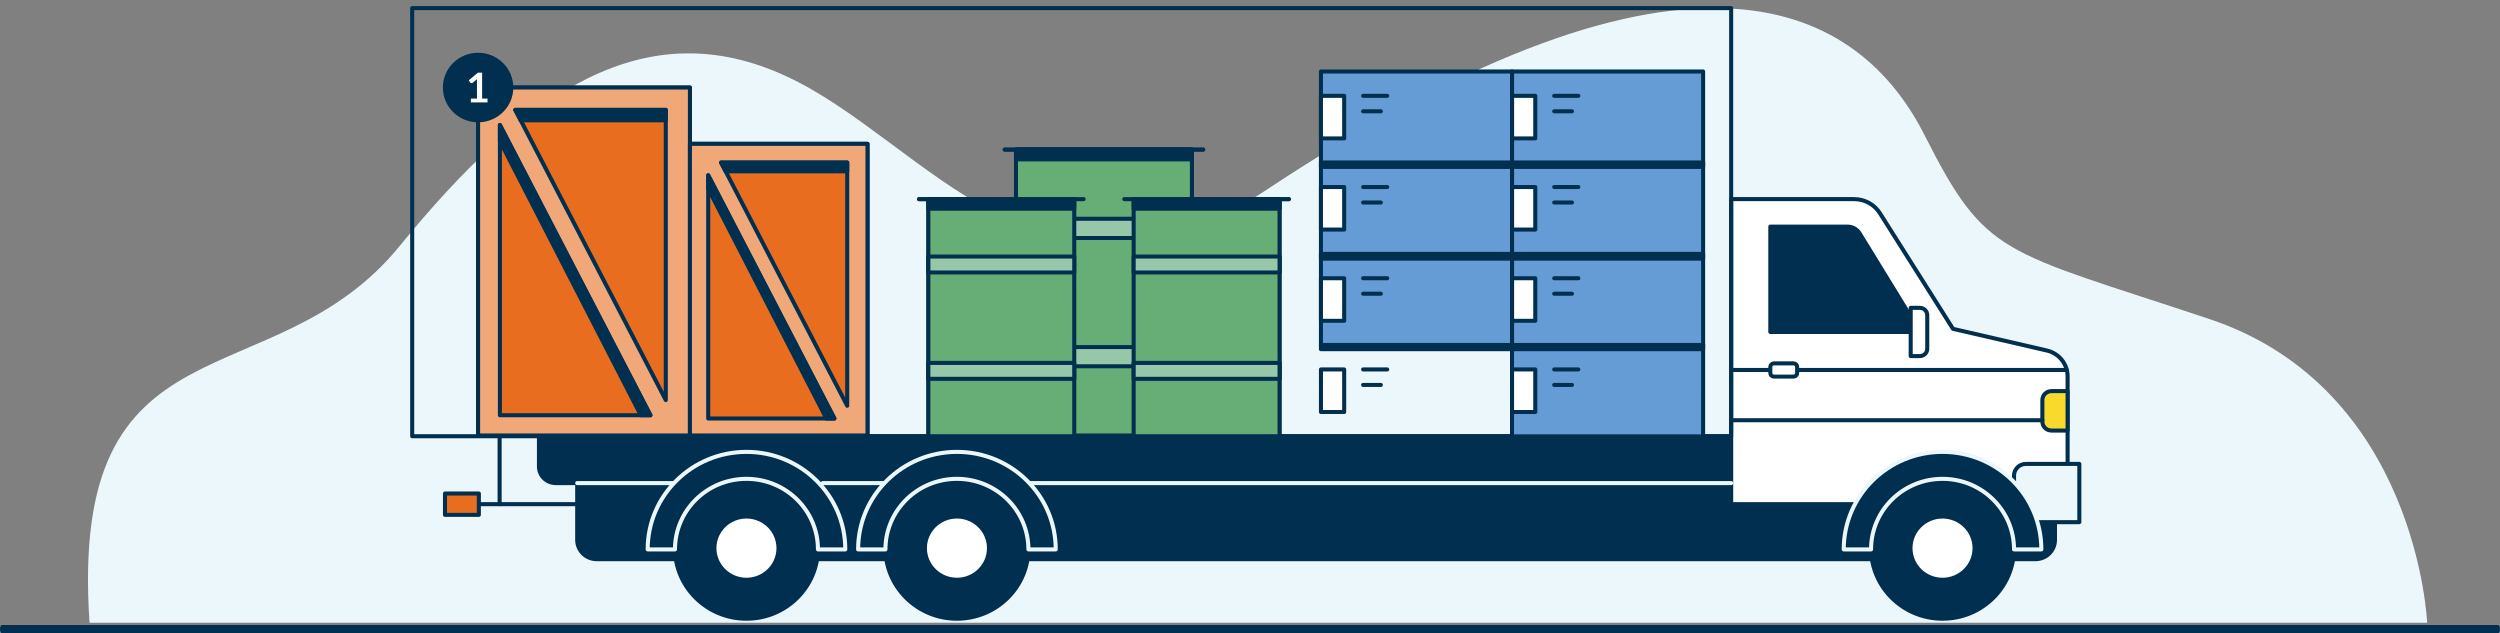 <svg xmlns="http://www.w3.org/2000/svg" viewBox="0 0 308 78"><rect x="0" y="0" width="308" height="78" fill="#808080" stroke="none"/><g fill="none" fill-rule="evenodd" transform="translate(0 1)"><path fill="#EBF7FB" fill-rule="nonzero" d="M0.189,75.718 L288.186,75.718 C288.186,75.718 286.993,46.856 261.347,38.301 C235.702,29.745 233.894,30.73 226.282,15.684 C218.432,0.162 198.096,-12.678 145.163,22.407 C117.617,40.667 103.292,16.372 86.02,8.389 C68.749,0.405 54.096,10.04 38.396,29.313 C22.696,48.585 -2.428,37.078 0.189,75.718 Z" transform="translate(10.84)"/><g transform="translate(50.782)"><path fill="#002F50" fill-rule="nonzero" d="M196.523,57.838 L196.523,52.745 L15.617,52.745 L15.617,56.477 C15.617,57.018 15.835,57.536 16.222,57.918 C16.61,58.301 17.135,58.515 17.683,58.515 L20.329,58.515 L20.329,65.513 C20.329,66.825 21.407,67.89 22.737,67.89 L199.983,67.89 C201.313,67.89 202.391,66.825 202.391,65.513 L202.391,57.837 L196.523,57.838 Z"/><path stroke="#002F50" stroke-linecap="round" stroke-linejoin="round" stroke-width=".5" d="M196.523,57.838 L196.523,52.745 L15.617,52.745 L15.617,56.477 C15.617,57.018 15.835,57.536 16.222,57.918 C16.61,58.301 17.135,58.515 17.683,58.515 L20.329,58.515 L20.329,65.513 C20.329,66.825 21.407,67.89 22.737,67.89 L199.983,67.89 C201.313,67.89 202.391,66.825 202.391,65.513 L202.391,57.837 L196.523,57.838 Z"/><path fill="#FFF" fill-rule="nonzero" d="M198.987,61.114 L203.946,61.114 L203.946,45.365 C203.946,43.847 202.887,42.529 201.39,42.183 L189.828,39.513 L180.819,25.263 C180.138,24.187 178.945,23.533 177.66,23.532 L162.5,23.532 L162.5,61.114 L178.31,61.114 C178.31,61.114 180.481,55.738 188.541,55.738 C196.601,55.738 198.987,61.114 198.987,61.114 Z"/><path stroke="#002F50" stroke-linecap="round" stroke-linejoin="round" stroke-width=".5" d="M198.987,61.114 L203.946,61.114 L203.946,45.365 C203.946,43.847 202.887,42.529 201.39,42.183 L189.828,39.513 L180.819,25.263 C180.138,24.187 178.945,23.533 177.66,23.532 L162.5,23.532 L162.5,61.114 L178.31,61.114 C178.31,61.114 180.481,55.738 188.541,55.738 C196.601,55.738 198.987,61.114 198.987,61.114 Z"/><path fill="#F9DA2C" fill-rule="nonzero" d="M203.945,52.043 L201.957,52.043 C201.66,52.043 201.375,51.927 201.165,51.719 C200.954,51.511 200.837,51.23 200.837,50.937 L200.837,48.292 C200.837,47.998 200.954,47.717 201.165,47.509 C201.375,47.301 201.66,47.185 201.957,47.185 L203.945,47.185 L203.945,52.043 L203.945,52.043 Z"/><path stroke="#002F50" stroke-linecap="round" stroke-linejoin="round" stroke-width=".5" d="M203.945,52.043 L201.957,52.043 C201.66,52.043 201.375,51.927 201.165,51.719 C200.954,51.511 200.837,51.23 200.837,50.937 L200.837,48.292 C200.837,47.998 200.954,47.717 201.165,47.509 C201.375,47.301 201.66,47.185 201.957,47.185 L203.945,47.185 L203.945,52.043 L203.945,52.043 Z"/><path fill="#002F50" fill-rule="nonzero" d="M167.321,26.92 L167.321,39.897 L185.778,39.897 L178.319,27.745 C178.005,27.233 177.444,26.921 176.838,26.92 L167.321,26.92 Z"/><path stroke="#002F50" stroke-linecap="round" stroke-linejoin="round" stroke-width=".5" d="M167.321,26.92 L167.321,39.897 L185.778,39.897 L178.319,27.745 C178.005,27.233 177.444,26.921 176.838,26.92 L167.321,26.92 Z"/><path fill="#FFF" fill-rule="nonzero" d="M185.743,42.87 L184.614,42.87 L184.614,36.927 L185.743,36.927 C186.246,36.928 186.654,37.331 186.654,37.828 L186.654,41.974 C186.652,42.469 186.245,42.87 185.743,42.87 Z"/><path stroke="#002F50" stroke-linecap="round" stroke-linejoin="round" stroke-width=".5" d="M185.744,42.87 L184.615,42.87 L184.615,36.927 L185.744,36.927 C186.247,36.928 186.655,37.331 186.655,37.828 L186.655,41.974 C186.653,42.469 186.246,42.87 185.744,42.87 L185.744,42.87 Z M170.626,44.58 L203.842,44.58 M162.498,44.58 L167.189,44.58 M162.498,50.775 L200.839,50.775"/><path fill="#002F50" fill-rule="nonzero" d="M197.347,66.531 C197.347,71.332 193.403,75.225 188.539,75.225 C183.674,75.225 179.731,71.332 179.731,66.531 C179.731,61.729 183.674,57.837 188.539,57.837 C193.403,57.837 197.347,61.729 197.347,66.531 L197.347,66.531 Z"/><path stroke="#002F50" stroke-linecap="round" stroke-linejoin="round" stroke-width=".5" d="M197.347,66.531 C197.347,71.332 193.403,75.225 188.539,75.225 C183.674,75.225 179.731,71.332 179.731,66.531 C179.731,61.729 183.674,57.837 188.539,57.837 C193.403,57.837 197.347,61.729 197.347,66.531 L197.347,66.531 Z"/><path fill="#FFF" fill-rule="nonzero" d="M192.485,66.532 C192.485,68.684 190.717,70.428 188.537,70.428 C186.356,70.428 184.589,68.684 184.589,66.532 C184.589,64.379 186.356,62.635 188.537,62.635 C190.717,62.635 192.485,64.379 192.485,66.532 Z"/><path stroke="#002F50" stroke-linecap="round" stroke-linejoin="round" stroke-width=".5" d="M192.485,66.532 C192.485,68.684 190.717,70.428 188.537,70.428 C186.356,70.428 184.589,68.684 184.589,66.532 C184.589,64.379 186.356,62.635 188.537,62.635 C190.717,62.635 192.485,64.379 192.485,66.532 Z"/><path fill="#002F50" fill-rule="nonzero" d="M49.991,66.531 C49.991,71.332 46.048,75.225 41.183,75.225 C36.319,75.225 32.375,71.332 32.375,66.531 C32.375,61.729 36.319,57.837 41.183,57.837 C46.048,57.837 49.991,61.729 49.991,66.531 Z"/><path stroke="#002F50" stroke-linecap="round" stroke-linejoin="round" stroke-width=".5" d="M49.991,66.531 C49.991,71.332 46.048,75.225 41.183,75.225 C36.319,75.225 32.375,71.332 32.375,66.531 C32.375,61.729 36.319,57.837 41.183,57.837 C46.048,57.837 49.991,61.729 49.991,66.531 Z"/><path fill="#FFF" fill-rule="nonzero" d="M45.124,66.531 C45.124,68.683 43.357,70.428 41.176,70.428 C38.996,70.428 37.228,68.683 37.228,66.531 C37.228,64.379 38.996,62.634 41.176,62.634 C43.357,62.634 45.124,64.379 45.124,66.531 Z"/><path stroke="#002F50" stroke-linecap="round" stroke-linejoin="round" stroke-width=".5" d="M45.128,66.531 C45.128,68.683 43.361,70.428 41.18,70.428 C39,70.428 37.232,68.683 37.232,66.531 C37.232,64.379 39,62.634 41.18,62.634 C43.361,62.634 45.128,64.379 45.128,66.531 Z M162.497,52.745 L0,52.745 L0,0 L162.497,0 L162.497,52.745 Z"/><line x1="20.328" x2="8.214" y1="61.114" y2="61.114" fill="#FFF" fill-rule="nonzero"/><line x1="20.328" x2="8.214" y1="61.115" y2="61.115" stroke="#002F50" stroke-linecap="round" stroke-linejoin="round" stroke-width=".5"/><line x1="10.771" x2="10.771" y1="52.745" y2="61.114" fill="#FFF" fill-rule="nonzero"/><line x1="10.771" x2="10.771" y1="52.745" y2="61.114" stroke="#002F50" stroke-linecap="round" stroke-linejoin="round" stroke-width=".5"/><polygon fill="#E86D1F" fill-rule="nonzero" points="8.213 62.432 4.04 62.432 4.04 59.802 8.213 59.802"/><polygon stroke="#002F50" stroke-linecap="round" stroke-linejoin="round" stroke-width=".5" points="8.213 62.432 4.04 62.432 4.04 59.802 8.213 59.802"/><path fill="#002F50" fill-rule="nonzero" d="M75.919,66.531 C75.919,71.332 71.975,75.225 67.111,75.225 C62.246,75.225 58.303,71.332 58.303,66.531 C58.303,61.729 62.246,57.837 67.111,57.837 C71.975,57.837 75.919,61.729 75.919,66.531 Z"/><path stroke="#002F50" stroke-linecap="round" stroke-linejoin="round" stroke-width=".5" d="M75.919,66.531 C75.919,71.332 71.975,75.225 67.111,75.225 C62.246,75.225 58.303,71.332 58.303,66.531 C58.303,61.729 62.246,57.837 67.111,57.837 C71.975,57.837 75.919,61.729 75.919,66.531 Z"/><path fill="#FFF" fill-rule="nonzero" d="M71.061,66.531 C71.061,68.683 69.293,70.428 67.113,70.428 C64.932,70.428 63.165,68.683 63.165,66.531 C63.165,64.379 64.932,62.634 67.113,62.634 C69.293,62.634 71.061,64.379 71.061,66.531 Z"/><path stroke="#002F50" stroke-linecap="round" stroke-linejoin="round" stroke-width=".5" d="M71.061,66.531 C71.061,68.683 69.293,70.428 67.113,70.428 C64.932,70.428 63.165,68.683 63.165,66.531 C63.165,64.379 64.932,62.634 67.113,62.634 C69.293,62.634 71.061,64.379 71.061,66.531 Z"/><path fill="#EBF7FB" fill-rule="nonzero" d="M205.391,63.328 L198.804,63.328 C197.999,63.328 197.347,62.685 197.347,61.892 L197.347,57.592 C197.347,56.798 197.999,56.154 198.804,56.154 L205.391,56.154 L205.391,63.328 Z"/><path stroke="#002F50" stroke-linecap="round" stroke-linejoin="round" stroke-width=".5" d="M205.391,63.328 L198.804,63.328 C197.999,63.328 197.347,62.685 197.347,61.892 L197.347,57.592 C197.347,56.798 197.999,56.154 198.804,56.154 L205.391,56.154 L205.391,63.328 Z"/><line x1="20.328" x2="32.095" y1="58.515" y2="58.515" fill="#FFF" fill-rule="nonzero"/><line x1="20.328" x2="32.095" y1="58.516" y2="58.516" stroke="#EBF7FB" stroke-linecap="round" stroke-linejoin="round" stroke-width=".5"/><line x1="76.2" x2="162.496" y1="58.515" y2="58.515" fill="#FFF" fill-rule="nonzero"/><line x1="76.2" x2="162.496" y1="58.516" y2="58.516" stroke="#EBF7FB" stroke-linecap="round" stroke-linejoin="round" stroke-width=".5"/><line x1="50.59" x2="58.021" y1="58.515" y2="58.515" fill="#FFF" fill-rule="nonzero"/><line x1="50.59" x2="58.021" y1="58.516" y2="58.516" stroke="#EBF7FB" stroke-linecap="round" stroke-linejoin="round" stroke-width=".5"/><path fill="#FFF" fill-rule="nonzero" d="M170.176,45.398 L167.771,45.398 C167.522,45.398 167.321,45.2 167.321,44.955 L167.321,44.211 C167.321,43.966 167.522,43.767 167.771,43.767 L170.176,43.767 C170.424,43.767 170.625,43.966 170.625,44.211 L170.625,44.955 C170.625,45.2 170.424,45.398 170.176,45.398 Z"/><path stroke="#002F50" stroke-linecap="round" stroke-linejoin="round" stroke-width=".5" d="M170.176,45.398 L167.771,45.398 C167.522,45.398 167.321,45.2 167.321,44.955 L167.321,44.211 C167.321,43.966 167.522,43.767 167.771,43.767 L170.176,43.767 C170.424,43.767 170.625,43.966 170.625,44.211 L170.625,44.955 C170.625,45.2 170.424,45.398 170.176,45.398 Z"/><path fill="#002F50" fill-rule="nonzero" d="M67.111,57.993 C69.447,57.993 71.687,58.909 73.339,60.539 C74.991,62.169 75.919,64.381 75.919,66.687 L79.284,66.687 C79.284,60.05 73.834,54.671 67.111,54.671 C60.387,54.671 54.937,60.05 54.937,66.687 L58.303,66.687 C58.303,61.885 62.246,57.993 67.111,57.993 Z"/><path stroke="#EBF7FB" stroke-linecap="round" stroke-linejoin="round" stroke-width=".5" d="M67.111,57.993 C69.447,57.993 71.687,58.909 73.339,60.539 C74.991,62.169 75.919,64.381 75.919,66.687 L79.284,66.687 C79.284,60.05 73.834,54.671 67.111,54.671 C60.387,54.671 54.937,60.05 54.937,66.687 L58.303,66.687 C58.303,61.885 62.246,57.993 67.111,57.993 Z"/><path fill="#002F50" fill-rule="nonzero" d="M188.539,57.993 C193.403,57.993 197.347,61.885 197.347,66.687 L200.712,66.687 C200.712,60.05 195.262,54.671 188.539,54.671 C181.816,54.671 176.365,60.05 176.365,66.687 L179.731,66.687 C179.731,61.885 183.674,57.993 188.539,57.993 Z"/><path stroke="#EBF7FB" stroke-linecap="round" stroke-linejoin="round" stroke-width=".5" d="M188.539,57.993 C193.403,57.993 197.347,61.885 197.347,66.687 L200.712,66.687 C200.712,60.05 195.262,54.671 188.539,54.671 C181.816,54.671 176.365,60.05 176.365,66.687 L179.731,66.687 C179.731,61.885 183.674,57.993 188.539,57.993 Z"/><path fill="#002F50" fill-rule="nonzero" d="M41.183,57.993 C46.048,57.993 49.991,61.885 49.991,66.687 L53.357,66.687 C53.357,60.05 47.907,54.671 41.183,54.671 C34.46,54.671 29.01,60.05 29.01,66.687 L32.375,66.687 C32.375,61.885 36.319,57.993 41.183,57.993 Z"/><path stroke="#EBF7FB" stroke-linecap="round" stroke-linejoin="round" stroke-width=".5" d="M41.183,57.993 C46.048,57.993 49.991,61.885 49.991,66.687 L53.357,66.687 C53.357,60.05 47.907,54.671 41.183,54.671 C34.46,54.671 29.01,60.05 29.01,66.687 L32.375,66.687 C32.375,61.885 36.319,57.993 41.183,57.993 Z"/></g><g transform="translate(58.901 9.785)"><polygon fill="#669CD5" fill-rule="nonzero" points="26.098 0 0 0 0 42.865 26.098 42.865"/><polygon stroke="#002F50" stroke-linecap="round" stroke-linejoin="round" stroke-width=".5" points="26.098 0 0 0 0 42.865 26.098 42.865"/><polygon fill="#669CD5" fill-rule="nonzero" points="21.23 40.372 2.687 40.372 2.687 4.619"/><polygon stroke="#002F50" stroke-linecap="round" stroke-linejoin="round" stroke-width=".5" points="21.23 40.372 2.687 40.372 2.687 4.619"/><polygon fill="#669CD5" fill-rule="nonzero" points="4.581 2.75 23.124 2.75 23.124 38.504"/><polygon stroke="#002F50" stroke-linecap="round" stroke-linejoin="round" stroke-width=".5" points="4.581 2.75 23.124 2.75 23.124 38.504"/><polygon fill="#002F50" fill-rule="nonzero" points="4.581 2.75 23.124 2.75 23.124 4.035 5.247 4.035"/><polygon stroke="#002F50" stroke-linecap="round" stroke-linejoin="round" stroke-width=".5" points="4.581 2.75 23.124 2.75 23.124 4.035 5.247 4.035"/><polygon fill="#002F50" fill-rule="nonzero" points="2.687 4.619 21.23 40.372 20.046 40.372 2.687 6.597"/><polygon stroke="#002F50" stroke-linecap="round" stroke-linejoin="round" stroke-width=".5" points="2.687 4.619 21.23 40.372 20.046 40.372 2.687 6.597"/><polygon fill="#669CD5" fill-rule="nonzero" points="47.973 6.937 26.098 6.937 26.098 42.864 47.973 42.864"/><polygon stroke="#002F50" stroke-linecap="round" stroke-linejoin="round" stroke-width=".5" points="47.973 6.937 26.098 6.937 26.098 42.864 47.973 42.864"/><polygon fill="#669CD5" fill-rule="nonzero" points="43.898 40.776 28.35 40.776 28.35 10.809"/><polygon stroke="#002F50" stroke-linecap="round" stroke-linejoin="round" stroke-width=".5" points="43.898 40.776 28.35 40.776 28.35 10.809"/><polygon fill="#669CD5" fill-rule="nonzero" points="29.938 9.242 45.476 9.242 45.476 39.209"/><polygon stroke="#002F50" stroke-linecap="round" stroke-linejoin="round" stroke-width=".5" points="29.938 9.242 45.476 9.242 45.476 39.209"/><polygon fill="#002F50" fill-rule="nonzero" points="29.938 9.242 45.476 9.242 45.476 10.32 30.496 10.32"/><polygon stroke="#002F50" stroke-linecap="round" stroke-linejoin="round" stroke-width=".5" points="29.938 9.242 45.476 9.242 45.476 10.32 30.496 10.32"/><polygon fill="#002F50" fill-rule="nonzero" points="28.35 10.809 43.898 40.776 42.911 40.776 28.35 12.469 28.35 10.813"/><polygon stroke="#002F50" stroke-linecap="round" stroke-linejoin="round" stroke-width=".5" points="28.35 10.809 43.898 40.776 42.911 40.776 28.35 12.469 28.35 10.813"/></g><g transform="translate(113.22 16.947)"><polygon fill="#669CD5" fill-rule="nonzero" points="11.951 .487 33.623 .487 33.623 35.703 11.951 35.703"/><polygon stroke="#002F50" stroke-linecap="round" stroke-linejoin="round" stroke-width=".5" points="11.951 .487 33.623 .487 33.623 35.703 11.951 35.703"/><line x1="10.556" x2="35.014" y1=".487" y2=".487" stroke="#002F50" stroke-linecap="round" stroke-linejoin="round" stroke-width=".5"/><polygon fill="#669CD5" fill-rule="nonzero" points="33.624 11.374 11.952 11.374 11.952 9.008 33.624 9.008"/><polygon stroke="#002F50" stroke-linecap="round" stroke-linejoin="round" stroke-width=".5" points="33.624 11.374 11.952 11.374 11.952 9.008 33.624 9.008"/><polygon fill="#669CD5" fill-rule="nonzero" points="33.624 27.178 11.952 27.178 11.952 24.811 33.624 24.811"/><polygon stroke="#002F50" stroke-linecap="round" stroke-linejoin="round" stroke-width=".5" points="33.624 27.178 11.952 27.178 11.952 24.811 33.624 24.811"/><polygon fill="#002F50" fill-rule="nonzero" points="33.624 1.685 11.952 1.685 11.952 .487 33.624 .487"/><polygon stroke="#002F50" stroke-linecap="round" stroke-linejoin="round" stroke-width=".5" points="33.624 1.685 11.952 1.685 11.952 .487 33.624 .487"/><polygon fill="#669CD5" fill-rule="nonzero" points="26.446 6.587 44.421 6.587 44.421 35.798 26.446 35.798"/><polygon stroke="#002F50" stroke-linecap="round" stroke-linejoin="round" stroke-width=".5" points="26.446 6.587 44.421 6.587 44.421 35.798 26.446 35.798"/><line x1="25.293" x2="45.575" y1="6.587" y2="6.587" stroke="#002F50" stroke-linecap="round" stroke-linejoin="round" stroke-width=".5"/><polygon fill="#669CD5" fill-rule="nonzero" points="44.421 15.62 26.446 15.62 26.446 13.657 44.421 13.657"/><polygon stroke="#002F50" stroke-linecap="round" stroke-linejoin="round" stroke-width=".5" points="44.421 15.62 26.446 15.62 26.446 13.657 44.421 13.657"/><polygon fill="#669CD5" fill-rule="nonzero" points="44.421 28.727 26.446 28.727 26.446 26.764 44.421 26.764"/><polygon stroke="#002F50" stroke-linecap="round" stroke-linejoin="round" stroke-width=".5" points="44.421 28.727 26.446 28.727 26.446 26.764 44.421 26.764"/><polygon fill="#002F50" fill-rule="nonzero" points="44.421 7.766 26.446 7.766 26.446 6.768 44.421 6.768"/><polygon stroke="#002F50" stroke-linecap="round" stroke-linejoin="round" stroke-width=".5" points="44.421 7.766 26.446 7.766 26.446 6.768 44.421 6.768"/><polygon fill="#669CD5" fill-rule="nonzero" points="1.153 6.587 19.128 6.587 19.128 35.798 1.153 35.798"/><polygon stroke="#002F50" stroke-linecap="round" stroke-linejoin="round" stroke-width=".5" points="1.153 6.587 19.128 6.587 19.128 35.798 1.153 35.798"/><line x2="20.282" y1="6.587" y2="6.587" stroke="#002F50" stroke-linecap="round" stroke-linejoin="round" stroke-width=".5"/><polygon fill="#669CD5" fill-rule="nonzero" points="19.128 15.62 1.153 15.62 1.153 13.657 19.128 13.657"/><polygon stroke="#002F50" stroke-linecap="round" stroke-linejoin="round" stroke-width=".5" points="19.128 15.62 1.153 15.62 1.153 13.657 19.128 13.657"/><polygon fill="#669CD5" fill-rule="nonzero" points="19.128 28.727 1.153 28.727 1.153 26.764 19.128 26.764"/><polygon stroke="#002F50" stroke-linecap="round" stroke-linejoin="round" stroke-width=".5" points="19.128 28.727 1.153 28.727 1.153 26.764 19.128 26.764"/><polygon fill="#002F50" fill-rule="nonzero" points="19.128 7.766 1.153 7.766 1.153 6.768 19.128 6.768"/><polygon stroke="#002F50" stroke-linecap="round" stroke-linejoin="round" stroke-width=".5" points="19.128 7.766 1.153 7.766 1.153 6.768 19.128 6.768"/></g><g transform="translate(162.739 7.807)"><polygon fill="#669CD5" fill-rule="nonzero" points="47.086 33.717 23.543 33.717 23.543 44.95 47.085 44.95"/><polygon stroke="#002F50" stroke-linecap="round" stroke-linejoin="round" stroke-width=".5" points="47.086 33.717 23.543 33.717 23.543 44.95 47.085 44.95"/><polygon fill="#FFF" fill-rule="nonzero" points="26.407 41.953 23.545 41.953 23.545 36.71 26.407 36.71"/><path stroke="#002F50" stroke-linecap="round" stroke-linejoin="round" stroke-width=".5" d="M26.407,41.952 L23.545,41.952 L23.545,36.71 L26.407,36.71 L26.407,41.952 Z M28.741,36.709 L31.711,36.709 M28.741,38.617 L30.927,38.617"/><polygon fill="#FFF" fill-rule="nonzero" points="2.864 41.953 .002 41.953 .002 36.71 2.864 36.71"/><path stroke="#002F50" stroke-linecap="round" stroke-linejoin="round" stroke-width=".5" d="M2.864,41.952 L0.002,41.952 L0.002,36.71 L2.864,36.71 L2.864,41.952 Z M5.197,36.709 L8.166,36.709 M5.197,38.617 L7.382,38.617"/><polygon fill="#669CD5" fill-rule="nonzero" points="47.086 22.475 23.543 22.475 23.543 33.713 47.085 33.713"/><polygon stroke="#002F50" stroke-linecap="round" stroke-linejoin="round" stroke-width=".5" points="47.086 22.475 23.543 22.475 23.543 33.713 47.085 33.713"/><polygon fill="#FFF" fill-rule="nonzero" points="26.407 30.714 23.545 30.714 23.545 25.473 26.407 25.473"/><path stroke="#002F50" stroke-linecap="round" stroke-linejoin="round" stroke-width=".5" d="M26.407,30.715 L23.545,30.715 L23.545,25.474 L26.407,25.474 L26.407,30.715 Z M28.741,25.473 L31.711,25.473 M28.741,27.38 L30.927,27.38"/><polygon fill="#669CD5" fill-rule="nonzero" points="23.543 22.475 .001 22.475 .001 33.713 23.543 33.713 23.543 22.475"/><polygon stroke="#002F50" stroke-linecap="round" stroke-linejoin="round" stroke-width=".5" points="23.543 22.475 .001 22.475 .001 33.713 23.543 33.713 23.543 22.475"/><polygon fill="#FFF" fill-rule="nonzero" points="2.864 30.714 .002 30.714 .002 25.473 2.864 25.473"/><path stroke="#002F50" stroke-linecap="round" stroke-linejoin="round" stroke-width=".5" d="M2.864,30.715 L0.002,30.715 L0.002,25.474 L2.864,25.474 L2.864,30.715 Z M5.197,25.472 L8.166,25.472 M5.197,27.379 L7.382,27.379"/><polygon fill="#669CD5" fill-rule="nonzero" points="47.086 11.238 23.543 11.238 23.543 22.475 47.085 22.475"/><polygon stroke="#002F50" stroke-linecap="round" stroke-linejoin="round" stroke-width=".5" points="47.086 11.238 23.543 11.238 23.543 22.475 47.085 22.475"/><polygon fill="#FFF" fill-rule="nonzero" points="26.407 19.478 23.545 19.478 23.545 14.235 26.407 14.235"/><path stroke="#002F50" stroke-linecap="round" stroke-linejoin="round" stroke-width=".5" d="M26.407,19.478 L23.545,19.478 L23.545,14.235 L26.407,14.235 L26.407,19.478 Z M28.741,14.235 L31.711,14.235 M28.741,16.143 L30.927,16.143"/><polygon fill="#669CD5" fill-rule="nonzero" points="23.543 11.238 .001 11.238 .001 22.475 23.543 22.475 23.543 11.238"/><polygon stroke="#002F50" stroke-linecap="round" stroke-linejoin="round" stroke-width=".5" points="23.543 11.238 .001 11.238 .001 22.475 23.543 22.475 23.543 11.238"/><polygon fill="#FFF" fill-rule="nonzero" points="2.864 19.478 .002 19.478 .002 14.235 2.864 14.235"/><path stroke="#002F50" stroke-linecap="round" stroke-linejoin="round" stroke-width=".5" d="M2.864,19.478 L0.002,19.478 L0.002,14.235 L2.864,14.235 L2.864,19.478 Z M5.197,14.235 L8.166,14.235 M5.197,16.143 L7.382,16.143"/><polygon fill="#669CD5" fill-rule="nonzero" points="47.086 0 23.543 0 23.543 11.238 47.085 11.238"/><polygon stroke="#002F50" stroke-linecap="round" stroke-linejoin="round" stroke-width=".5" points="47.086 0 23.543 0 23.543 11.238 47.085 11.238"/><polygon fill="#FFF" fill-rule="nonzero" points="26.407 8.242 23.545 8.242 23.545 2.998 26.407 2.998"/><path stroke="#002F50" stroke-linecap="round" stroke-linejoin="round" stroke-width=".5" d="M26.407,8.243 L23.545,8.243 L23.545,2.999 L26.407,2.999 L26.407,8.243 Z M28.741,2.998 L31.711,2.998 M28.741,4.905 L30.927,4.905"/><polygon fill="#669CD5" fill-rule="nonzero" points="23.543 0 .001 0 .001 11.238 23.543 11.238 23.543 0"/><polygon stroke="#002F50" stroke-linecap="round" stroke-linejoin="round" stroke-width=".5" points="23.543 0 .001 0 .001 11.238 23.543 11.238 23.543 0"/><polygon fill="#FFF" fill-rule="nonzero" points="2.864 8.242 .002 8.242 .002 2.998 2.864 2.998"/><path stroke="#002F50" stroke-linecap="round" stroke-linejoin="round" stroke-width=".5" d="M2.864,8.243 L0.002,8.243 L0.002,2.999 L2.864,2.999 L2.864,8.243 Z M5.197,3 L8.166,3 M5.197,4.907 L7.382,4.907"/><polygon fill="#002F50" fill-rule="nonzero" points=".001 11.759 47.087 11.759 47.087 11.238 .001 11.238"/><polygon stroke="#002F50" stroke-linecap="round" stroke-linejoin="round" stroke-width=".5" points="47.086 11.759 0 11.759 0 11.238 47.086 11.238"/><polygon fill="#002F50" fill-rule="nonzero" points=".001 23.059 47.087 23.059 47.087 22.537 .001 22.537"/><polygon stroke="#002F50" stroke-linecap="round" stroke-linejoin="round" stroke-width=".5" points="47.086 23.059 0 23.059 0 22.537 47.086 22.537"/><polygon fill="#002F50" fill-rule="nonzero" points=".001 34.212 47.087 34.212 47.087 33.691 .001 33.691"/><polygon stroke="#002F50" stroke-linecap="round" stroke-linejoin="round" stroke-width=".5" points="47.086 34.211 0 34.211 0 33.69 47.086 33.69"/></g><g transform="translate(58.901 9.785)"><polygon fill="#F0A879" fill-rule="nonzero" points="26.098 0 0 0 0 42.865 26.098 42.865"/><polygon stroke="#002F50" stroke-linecap="round" stroke-linejoin="round" stroke-width=".5" points="26.098 0 0 0 0 42.865 26.098 42.865"/><polygon fill="#E86D1F" fill-rule="nonzero" points="21.23 40.372 2.687 40.372 2.687 4.619"/><polygon stroke="#002F50" stroke-linecap="round" stroke-linejoin="round" stroke-width=".5" points="21.23 40.372 2.687 40.372 2.687 4.619"/><polygon fill="#E86D1F" fill-rule="nonzero" points="4.581 2.75 23.124 2.75 23.124 38.504"/><polygon stroke="#002F50" stroke-linecap="round" stroke-linejoin="round" stroke-width=".5" points="4.581 2.75 23.124 2.75 23.124 38.504"/><polygon fill="#002F50" fill-rule="nonzero" points="4.581 2.75 23.124 2.75 23.124 4.035 5.247 4.035"/><polygon stroke="#002F50" stroke-linecap="round" stroke-linejoin="round" stroke-width=".5" points="4.581 2.75 23.124 2.75 23.124 4.035 5.247 4.035"/><polygon fill="#002F50" fill-rule="nonzero" points="2.687 4.619 21.23 40.372 20.046 40.372 2.687 6.597"/><polygon stroke="#002F50" stroke-linecap="round" stroke-linejoin="round" stroke-width=".5" points="2.687 4.619 21.23 40.372 20.046 40.372 2.687 6.597"/><polygon fill="#F0A879" fill-rule="nonzero" points="47.973 6.937 26.098 6.937 26.098 42.864 47.973 42.864"/><polygon stroke="#002F50" stroke-linecap="round" stroke-linejoin="round" stroke-width=".5" points="47.973 6.937 26.098 6.937 26.098 42.864 47.973 42.864"/><polygon fill="#E86D1F" fill-rule="nonzero" points="43.898 40.776 28.35 40.776 28.35 10.809"/><polygon stroke="#002F50" stroke-linecap="round" stroke-linejoin="round" stroke-width=".5" points="43.898 40.776 28.35 40.776 28.35 10.809"/><polygon fill="#E86D1F" fill-rule="nonzero" points="29.938 9.242 45.476 9.242 45.476 39.209"/><polygon stroke="#002F50" stroke-linecap="round" stroke-linejoin="round" stroke-width=".5" points="29.938 9.242 45.476 9.242 45.476 39.209"/><polygon fill="#002F50" fill-rule="nonzero" points="29.938 9.242 45.476 9.242 45.476 10.32 30.496 10.32"/><polygon stroke="#002F50" stroke-linecap="round" stroke-linejoin="round" stroke-width=".5" points="29.938 9.242 45.476 9.242 45.476 10.32 30.496 10.32"/><polygon fill="#002F50" fill-rule="nonzero" points="28.35 10.809 43.898 40.776 42.911 40.776 28.35 12.469 28.35 10.813"/><polygon stroke="#002F50" stroke-linecap="round" stroke-linejoin="round" stroke-width=".5" points="28.35 10.809 43.898 40.776 42.911 40.776 28.35 12.469 28.35 10.813"/></g><g transform="translate(54.812 5.748)"><path fill="#002F50" fill-rule="nonzero" d="M8.178,4.036 C8.178,6.265 6.347,8.072 4.089,8.072 C1.831,8.072 0,6.265 0,4.036 C0,1.807 1.831,0 4.089,0 C5.174,-0 6.214,0.425 6.981,1.182 C7.748,1.939 8.179,2.966 8.178,4.036 L8.178,4.036 Z"/><path stroke="#002F50" stroke-linecap="round" stroke-linejoin="round" stroke-width=".5" d="M8.178,4.036 C8.178,6.265 6.347,8.072 4.089,8.072 C1.831,8.072 0,6.265 0,4.036 C0,1.807 1.831,0 4.089,0 C5.174,-0 6.214,0.425 6.981,1.182 C7.748,1.939 8.179,2.966 8.178,4.036 L8.178,4.036 Z"/><path fill="#FFF" fill-rule="nonzero" d="M5.249,5.4 L5.249,5.869 L3.197,5.869 L3.197,5.4 L3.948,5.4 L3.948,3.267 C3.948,3.183 3.948,3.095 3.956,3.006 L3.423,3.447 C3.374,3.487 3.31,3.504 3.247,3.493 C3.222,3.488 3.198,3.479 3.176,3.466 C3.158,3.456 3.142,3.442 3.13,3.424 L2.932,3.154 L4.063,2.205 L4.585,2.205 L4.585,5.401 L5.249,5.4 Z"/></g><g opacity=".809" transform="translate(113.22 16.947)"><g transform="translate(11.95 .487)"><polygon fill="#66B35F" fill-rule="nonzero" points="0 0 21.672 0 21.672 35.216 0 35.216"/><polygon stroke="#002F50" stroke-linecap="round" stroke-linejoin="round" stroke-width=".5" points="0 0 21.672 0 21.672 35.216 0 35.216"/></g><line x1="10.556" x2="35.014" y1=".487" y2=".487" stroke="#002F50" stroke-linecap="round" stroke-linejoin="round" stroke-width=".5"/><g transform="translate(11.951 9.008)"><polygon fill="#A2D19F" fill-rule="nonzero" points="21.672 2.366 0 2.366 0 0 21.672 0"/><polygon stroke="#002F50" stroke-linecap="round" stroke-linejoin="round" stroke-width=".5" points="21.672 2.366 0 2.366 0 0 21.672 0"/></g><g transform="translate(11.951 24.811)"><polygon fill="#A2D19F" fill-rule="nonzero" points="21.672 2.366 0 2.366 0 0 21.672 0"/><polygon stroke="#002F50" stroke-linecap="round" stroke-linejoin="round" stroke-width=".5" points="21.672 2.366 0 2.366 0 0 21.672 0"/></g><g transform="translate(11.951 .487)"><polygon fill="#002F50" fill-rule="nonzero" points="21.672 1.198 0 1.198 0 0 21.672 0"/><polygon stroke="#002F50" stroke-linecap="round" stroke-linejoin="round" stroke-width=".5" points="21.672 1.198 0 1.198 0 0 21.672 0"/></g><g transform="translate(26.446 6.587)"><polygon fill="#66B35F" fill-rule="nonzero" points="0 0 17.975 0 17.975 29.212 0 29.212"/><polygon stroke="#002F50" stroke-linecap="round" stroke-linejoin="round" stroke-width=".5" points="0 0 17.975 0 17.975 29.212 0 29.212"/></g><line x1="25.293" x2="45.575" y1="6.587" y2="6.587" stroke="#002F50" stroke-linecap="round" stroke-linejoin="round" stroke-width=".5"/><g transform="translate(26.446 13.657)"><polygon fill="#A2D19F" fill-rule="nonzero" points="17.975 1.963 0 1.963 0 0 17.975 0"/><polygon stroke="#002F50" stroke-linecap="round" stroke-linejoin="round" stroke-width=".5" points="17.975 1.963 0 1.963 0 0 17.975 0"/></g><g transform="translate(26.446 26.764)"><polygon fill="#A2D19F" fill-rule="nonzero" points="17.975 1.963 0 1.963 0 0 17.975 0"/><polygon stroke="#002F50" stroke-linecap="round" stroke-linejoin="round" stroke-width=".5" points="17.975 1.963 0 1.963 0 0 17.975 0"/></g><g transform="translate(26.446 6.768)"><polygon fill="#002F50" fill-rule="nonzero" points="17.975 1 0 1 0 0 17.975 0"/><polygon stroke="#002F50" stroke-linecap="round" stroke-linejoin="round" stroke-width=".5" points="17.975 1 0 1 0 0 17.975 0"/></g><g transform="translate(1.153 6.587)"><polygon fill="#66B35F" fill-rule="nonzero" points="0 0 17.975 0 17.975 29.212 0 29.212"/><polygon stroke="#002F50" stroke-linecap="round" stroke-linejoin="round" stroke-width=".5" points="0 0 17.975 0 17.975 29.212 0 29.212"/></g><line x2="20.282" y1="6.587" y2="6.587" stroke="#002F50" stroke-linecap="round" stroke-linejoin="round" stroke-width=".5"/><g transform="translate(1.153 13.657)"><polygon fill="#A2D19F" fill-rule="nonzero" points="17.975 1.963 0 1.963 0 0 17.975 0"/><polygon stroke="#002F50" stroke-linecap="round" stroke-linejoin="round" stroke-width=".5" points="17.975 1.963 0 1.963 0 0 17.975 0"/></g><g transform="translate(1.153 26.764)"><polygon fill="#A2D19F" fill-rule="nonzero" points="17.975 1.963 0 1.963 0 0 17.975 0"/><polygon stroke="#002F50" stroke-linecap="round" stroke-linejoin="round" stroke-width=".5" points="17.975 1.963 0 1.963 0 0 17.975 0"/></g><g transform="translate(1.153 6.768)"><polygon fill="#002F50" fill-rule="nonzero" points="17.975 1 0 1 0 0 17.975 0"/><polygon stroke="#002F50" stroke-linecap="round" stroke-linejoin="round" stroke-width=".5" points="17.975 1 0 1 0 0 17.975 0"/></g></g><path fill="#002F50" fill-rule="nonzero" d="M307.75,76 C307.888,76 308,76.224 308,76.5 C308,76.776 307.888,77 307.75,77 L0.25,77 C0.112,77 0,76.776 0,76.5 C0,76.224 0.112,76 0.25,76 L307.75,76 Z"/></g></svg>